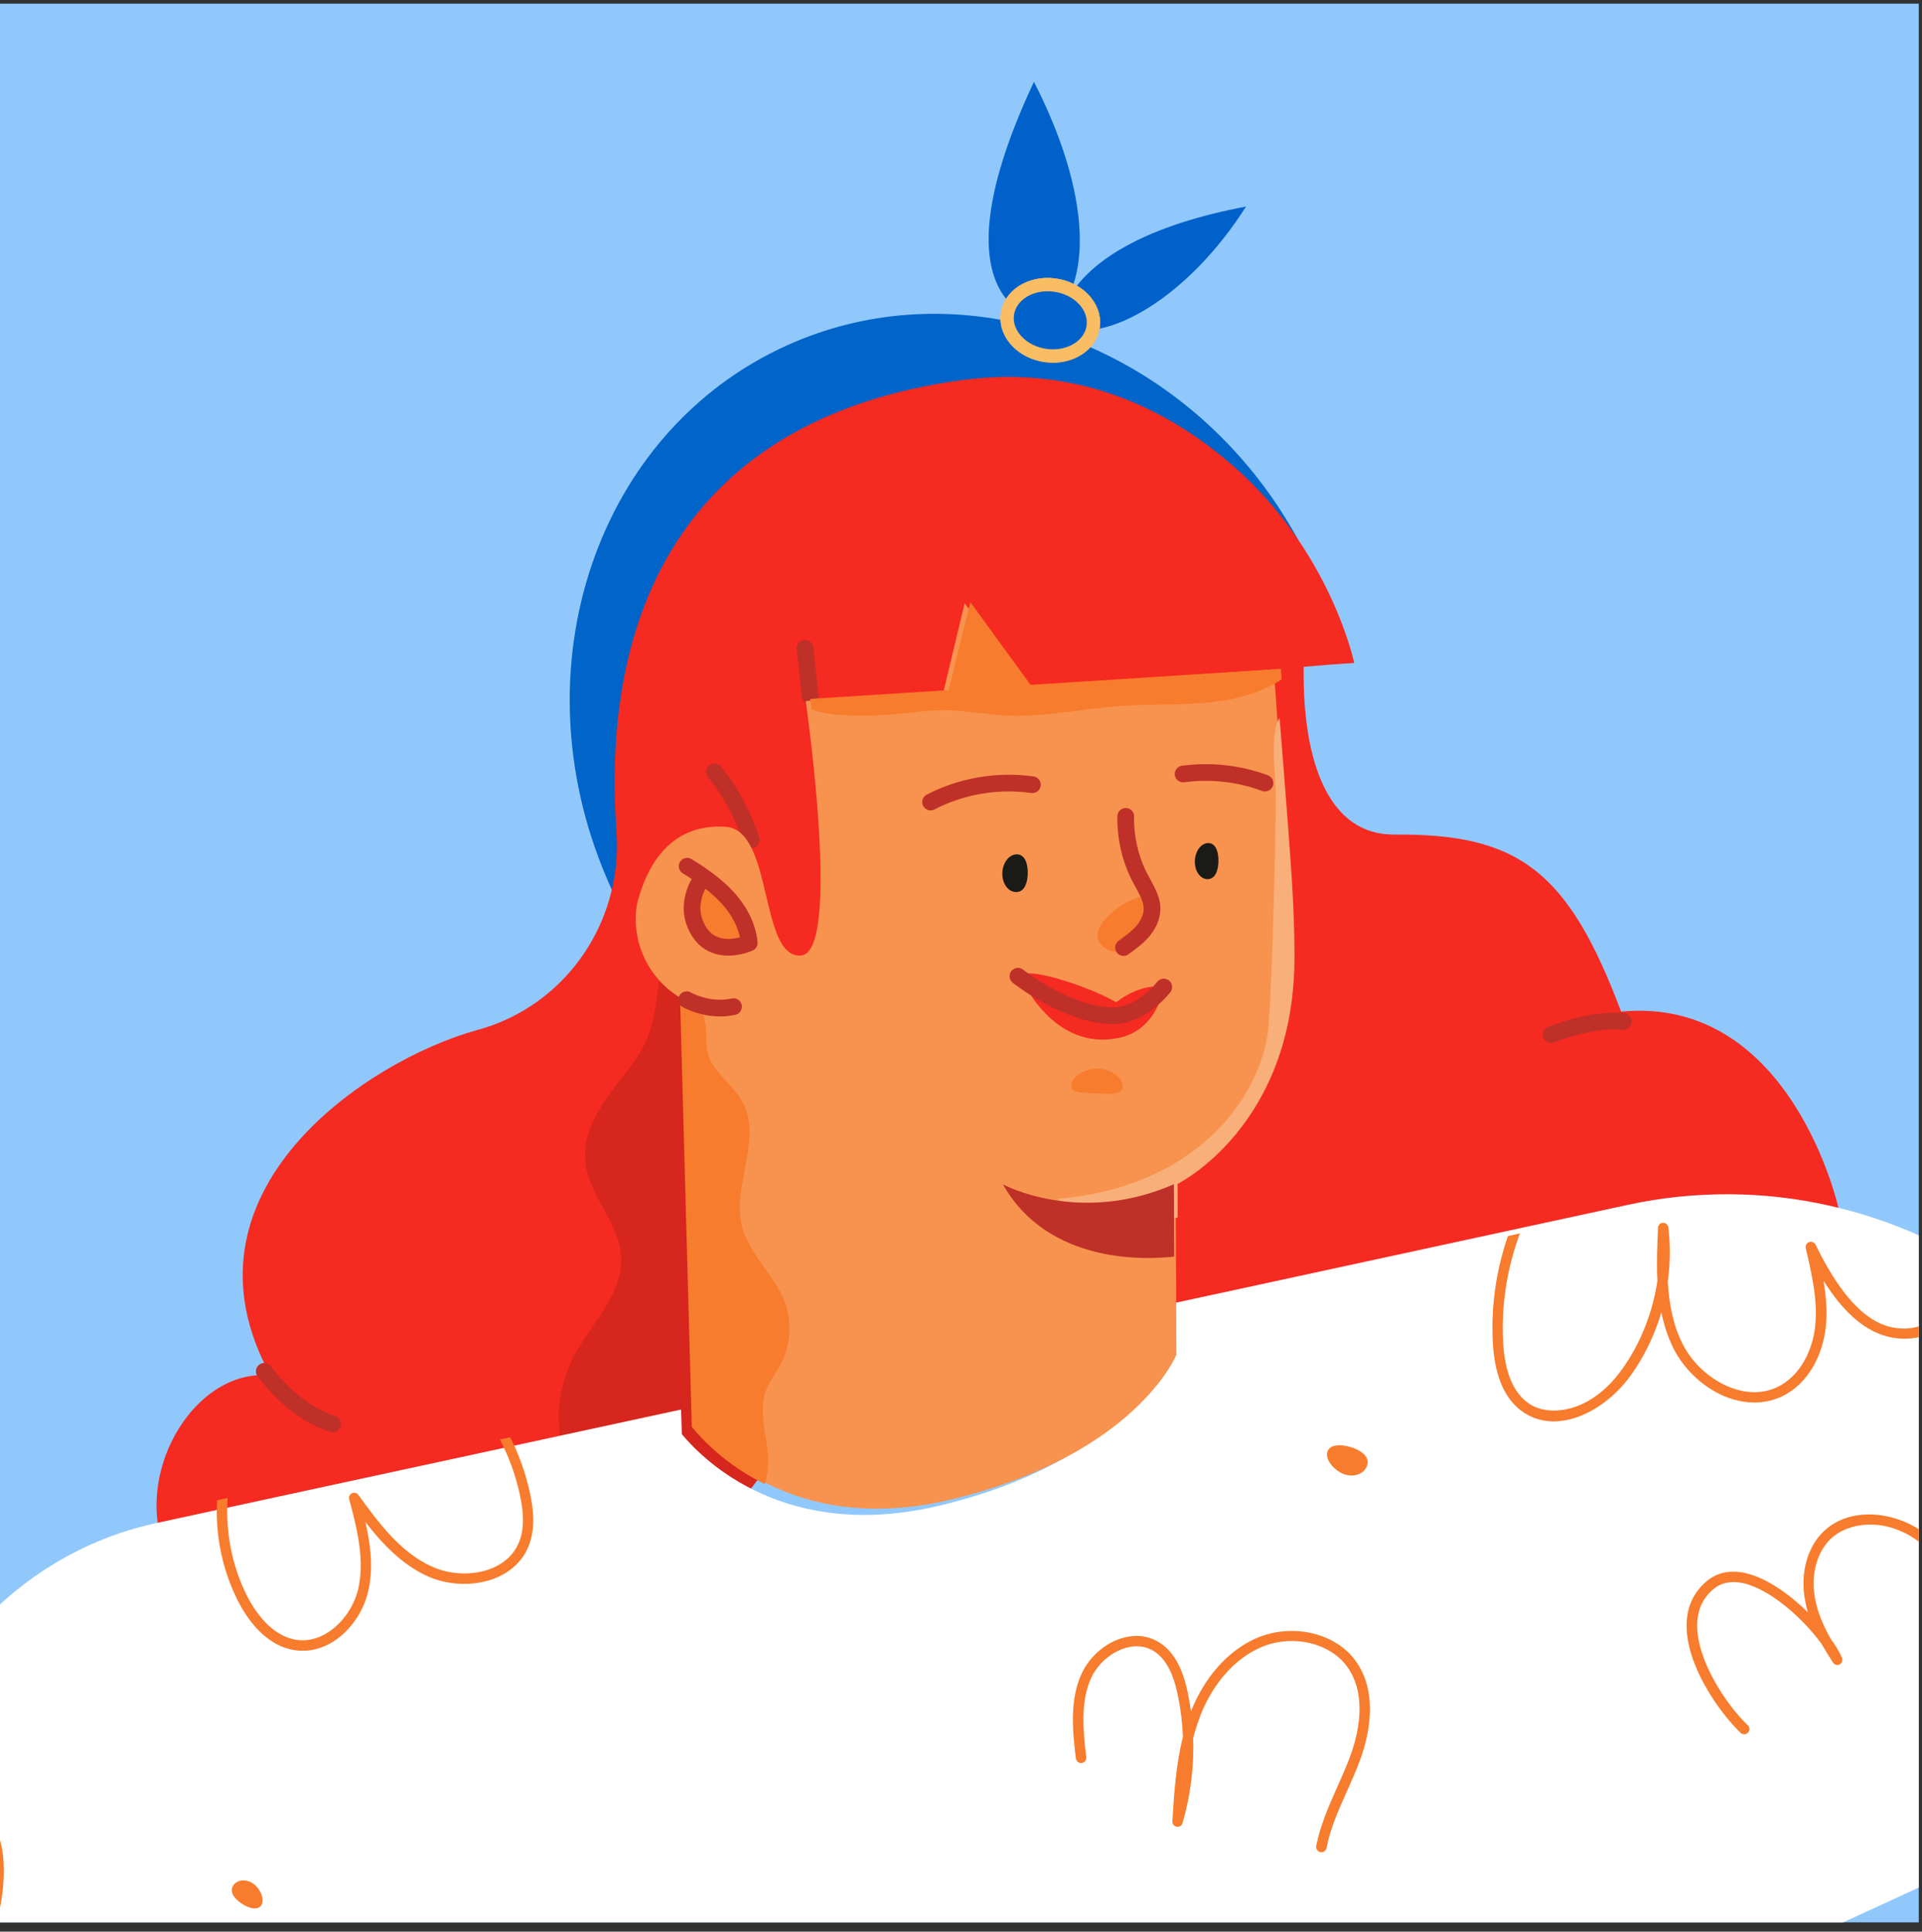 <svg width="199" height="200" viewBox="0 0 199 200" fill="none" xmlns="http://www.w3.org/2000/svg">
<rect x="0" y="0" width="199" height="200" fill="#333333" stroke="none"/>
<g clip-path="url(#clip0_3_16973)">
<rect width="198.663" height="198.663" transform="translate(0.001 0.376)" fill="#91C8FB"/>
<path d="M134.438 55.943L63.882 93.251C63.658 92.811 63.445 92.343 63.241 91.894C63.081 91.542 62.921 91.191 62.79 90.85C53.514 69.113 61.767 44.622 81.546 35.732C97.57 28.53 116.356 33.745 128.37 47.293C130.653 49.863 132.71 52.771 134.438 55.943Z" fill="#0064C8"/>
<path d="M108.43 33.333C108.43 33.333 95.745 32.553 107.052 8.473C113.003 20.072 113.246 29.803 108.43 33.333Z" fill="#0061CB"/>
<path d="M109.744 33.775C109.744 33.775 109.348 25.121 129.015 21.383C123.053 30.766 114.47 35.813 109.744 33.775Z" fill="#0061CB"/>
<path d="M113.196 33.733C113.427 31.716 111.622 29.825 109.163 29.511C106.705 29.196 104.525 30.577 104.294 32.595C104.063 34.612 105.868 36.503 108.327 36.817C110.785 37.132 112.965 35.751 113.196 33.733Z" fill="#0061CB" stroke="#F9BD64" stroke-width="1.382" stroke-miterlimit="10"/>
<path d="M113.196 33.733C113.427 31.716 111.622 29.825 109.163 29.511C106.705 29.196 104.525 30.577 104.294 32.595C104.063 34.612 105.868 36.503 108.327 36.817C110.785 37.132 112.965 35.751 113.196 33.733Z" fill="#0061CB" stroke="#F9BD64" stroke-width="1.382" stroke-miterlimit="10"/>
<path d="M167.843 104.738C162.371 90.163 157.232 86.297 144.362 86.41C137.69 86.468 134.849 79.157 134.976 69.04L137.712 68.812L140.214 68.643C140.214 68.643 137.808 57.083 127.685 48.245C121.519 42.867 112.169 37.614 99.463 39.372C71.757 43.198 62.123 62.34 63.827 86.115C63.866 86.663 63.876 87.2 63.878 87.718C63.804 96.256 58.286 103.966 49.977 106.486C49.812 106.537 49.627 106.598 49.432 106.639C37.941 109.802 17.567 123.448 28.024 142.429C20.853 141.606 14.567 150.889 16.587 159.091C44.522 153.959 190.375 125.168 190.375 125.168C190.375 125.168 185.538 103.073 167.843 104.738Z" fill="#F52A21"/>
<path d="M65.237 110.496C62.959 113.443 60.184 116.643 60.615 120.381C61.007 123.829 64.072 126.542 64.31 130.013C64.573 133.9 61.268 136.965 59.442 140.391C57.422 144.216 57.26 149.08 59.333 152.868C61.407 156.655 65.808 159.155 70.061 158.641C74.045 158.156 77.469 155.25 79.395 151.682C81.321 148.115 81.936 143.989 82.119 139.945C82.638 127.493 79.117 115.195 74.103 103.8C73.071 101.477 69.043 96.386 68.285 101.336C67.762 104.992 67.684 107.352 65.237 110.496Z" fill="#D6261D"/>
<path d="M27.361 141.985C27.361 141.985 30.286 146.165 34.446 147.425" stroke="#BF3028" stroke-width="1.728" stroke-miterlimit="10" stroke-linecap="round" stroke-linejoin="round"/>
<path d="M168.085 105.762C168.085 105.762 165.324 105.321 160.594 107.115" stroke="#BF3028" stroke-width="1.728" stroke-miterlimit="10" stroke-linecap="round" stroke-linejoin="round"/>
<path d="M73.974 79.915C73.974 79.915 76.356 82.61 77.785 86.963" stroke="#BF3028" stroke-width="1.728" stroke-miterlimit="10" stroke-linecap="round" stroke-linejoin="round"/>
<path d="M83.893 72.094L83.346 67.119" stroke="#BF3028" stroke-width="1.728" stroke-miterlimit="10" stroke-linecap="round" stroke-linejoin="round"/>
<path d="M79.608 250.181L81.526 224.649C74.23 233.707 46.758 238.144 30.217 225.669L20.631 286.53L8.918 325.472L-3.021 246.453L-3.202 245.288C-3.656 242.292 -4.111 239.296 -4.566 236.3C-5.522 230 -6.468 223.671 -7.425 217.371C-8.28 211.755 -9.116 206.13 -9.98 200.494C-10.732 195.514 -11.362 190.644 -10.54 185.636C-9.851 181.418 -8.338 177.346 -6.143 173.673C-1.683 166.224 5.567 160.67 13.934 158.261C14.665 158.049 15.434 157.867 16.183 157.693L70.513 145.942L70.597 148.493C72.931 151.3 81.43 159.682 97.326 155.877C116.308 151.316 120.48 141.078 120.48 141.078L120.456 135.158C120.456 135.158 168.493 124.762 168.513 124.753C171.956 124 175.463 123.642 178.995 123.649C182.46 123.663 185.931 124.051 189.312 124.809C192.664 125.557 195.936 126.646 199.061 128.084C202.671 129.751 206.081 131.861 209.189 134.343C212.193 136.753 214.923 139.547 217.258 142.612C218.255 143.904 219.183 145.251 220.041 146.653L238.705 177.023L79.608 250.181Z" fill="white"/>
<path d="M-11.187 191.065C-10.151 189.612 -8.968 188.588 -7.705 188.001C-5.772 187.127 -3.536 187.393 -2.254 188.671C-1.312 189.61 -0.774 191.115 -0.711 193.126C-0.569 197.187 -1.95 201.103 -3.647 204.737C-4.913 205.942 -5.674 207.482 -5.8 209.13C-5.828 209.38 -5.674 209.617 -5.409 209.683C-5.163 209.759 -4.91 209.642 -4.778 209.414C-4.122 208.16 -3.415 206.812 -2.762 205.394C-2.427 205.096 -2.063 204.808 -1.634 204.561C0.358 203.351 2.756 203.091 4.657 203.916C8.413 205.516 10.373 210.583 8.84 214.735C7.43 218.64 3.411 221.503 -1.151 221.867C-1.419 221.897 -1.647 222.121 -1.638 222.402C-1.629 222.682 -1.427 222.92 -1.141 222.93C1.585 223.134 4.266 224.593 6.189 226.926C8.122 229.278 9.04 232.196 8.732 234.948C8.424 237.701 6.868 240.345 4.49 242.209C3.133 243.266 1.538 244.055 -0.165 244.395C-1.282 244.629 -2.432 244.737 -3.53 244.44L-3.352 245.615C-3.324 245.625 -3.295 245.636 -3.248 245.637C-2.412 245.771 -1.569 245.711 -0.752 245.593C0.419 245.428 1.559 245.089 2.647 244.583C3.521 244.177 4.352 243.673 5.129 243.051C7.753 241.002 9.443 238.082 9.789 235.05C10.136 232.019 9.104 228.798 7.007 226.238C5.542 224.451 3.677 223.135 1.658 222.412C5.453 221.29 8.589 218.552 9.86 215.068C11.555 210.39 9.331 204.686 5.085 202.887C2.978 201.968 0.332 202.201 -1.881 203.442C-0.523 200.202 0.519 196.682 0.379 193.094C0.299 190.783 -0.327 189.033 -1.491 187.913C-3.069 186.346 -5.798 185.977 -8.119 187.031L-8.178 187.058C-9.266 187.564 -10.258 188.333 -11.174 189.375L-11.187 191.065Z" fill="#F77C2D"/>
<path d="M137.046 191.726C136.949 191.77 136.834 191.776 136.709 191.762C136.423 191.705 136.221 191.419 136.278 191.133C136.702 188.978 137.592 186.963 138.451 185.033C138.937 183.936 139.443 182.83 139.844 181.701C140.624 179.548 141.598 175.51 139.492 172.578C137.661 170.038 133.693 169.164 130.478 170.591C127.672 171.83 125.316 174.612 124.057 178.236C123.867 178.796 123.685 179.376 123.542 179.937C123.639 182.917 123.266 185.9 122.435 188.762C122.369 189.028 122.085 189.182 121.827 189.135C121.57 189.088 121.366 188.85 121.384 188.582C121.563 185.689 121.753 182.719 122.479 179.834C122.42 178.373 122.246 176.917 121.945 175.495C121.446 173.078 120.591 171.58 119.317 170.865C118.241 170.271 117.131 170.426 116.393 170.669C114.937 171.148 113.652 172.304 112.993 173.693C111.807 176.245 112.176 179.407 112.47 181.942C112.509 182.232 112.299 182.493 111.99 182.54C111.701 182.579 111.438 182.368 111.391 182.059C111.082 179.389 110.688 176.073 112.008 173.247C112.781 171.593 114.314 170.205 116.042 169.649C117.4 169.215 118.694 169.307 119.836 169.942C121.393 170.811 122.433 172.555 122.989 175.301C123.113 175.929 123.217 176.566 123.313 177.184C124.723 173.631 127.153 170.91 130.037 169.635C133.73 168.013 138.26 169.031 140.375 171.984C142.766 175.329 141.712 179.758 140.859 182.11C140.448 183.268 139.931 184.402 139.445 185.499C138.596 187.4 137.718 189.339 137.336 191.38C137.322 191.505 137.202 191.654 137.046 191.726Z" fill="#F77C2D"/>
<path d="M205.062 131.043C204.504 133.934 202.634 136.804 199.949 138.015C199.126 138.386 198.231 138.601 197.285 138.603C193.499 138.66 190.776 135.74 188.804 132.598C189.07 134.199 189.218 135.853 189.029 137.494C188.732 140.079 187.352 143.294 184.374 144.637L184.334 144.655C182.405 145.501 180.15 145.386 177.966 144.297C175.99 143.302 174.28 141.598 173.282 139.644C172.684 138.452 172.282 137.172 172.016 135.878C171.332 138.19 170.285 140.383 168.878 142.36C166.226 146.102 161.338 148.589 157.803 146.27C155.838 144.988 154.759 142.551 154.567 139.008C154.361 135.282 154.91 131.499 156.126 127.981L157.371 127.703C156.037 131.274 155.428 135.131 155.631 138.953C155.796 142.131 156.729 144.303 158.383 145.372C160.358 146.674 164.662 146.406 167.972 141.732C169.885 139.055 171.118 135.882 171.602 132.624C171.5 130.713 171.601 128.829 171.666 127.126C171.676 126.839 171.905 126.618 172.185 126.609C172.465 126.601 172.7 126.802 172.739 127.09C172.958 128.948 172.934 130.844 172.68 132.703C172.81 134.931 173.2 137.159 174.225 139.172C175.937 142.572 180.299 145.248 183.864 143.688L183.903 143.67C186.471 142.513 187.684 139.656 187.933 137.375C188.235 134.646 187.582 131.9 186.965 129.232C186.896 128.981 187.05 128.699 187.313 128.604C187.577 128.508 187.853 128.643 187.98 128.869C191.796 136.718 195.108 137.581 197.251 137.558C200.139 137.505 203.442 134.814 204.039 130.467C204.4 130.634 204.731 130.838 205.062 131.043Z" fill="#F77C2D"/>
<path d="M180.81 179.519C180.614 179.608 180.383 179.57 180.215 179.41C178.006 177.295 174.52 172.362 174.629 168.141C174.669 166.332 175.374 164.835 176.704 163.716C177.776 162.808 179.137 162.525 180.718 162.872C182.884 163.357 185.251 165.047 187.187 166.931C187.047 166.475 186.938 165.983 186.857 165.5C186.406 162.781 187.16 160.108 188.862 158.515C191.621 155.927 196.107 156.567 198.911 158.484C201.876 160.494 203.711 163.697 205.337 166.499C205.483 166.763 205.395 167.085 205.129 167.229C204.864 167.372 204.539 167.283 204.393 167.019C202.832 164.305 201.051 161.219 198.294 159.352C194.98 157.099 191.343 157.632 189.58 159.299C188.146 160.653 187.49 162.976 187.895 165.339C188.154 166.872 188.782 168.333 189.548 169.684C190.056 170.374 190.459 171.041 190.71 171.635C190.827 171.889 190.73 172.192 190.485 172.326C190.239 172.461 189.914 172.372 189.777 172.127C189.373 171.508 188.988 170.88 188.614 170.224C186.721 167.613 183.317 164.552 180.491 163.917C179.255 163.65 178.215 163.86 177.411 164.529C176.32 165.446 175.749 166.67 175.729 168.164C175.627 171.839 178.727 176.499 180.973 178.644C181.189 178.853 181.197 179.179 180.988 179.392C180.918 179.447 180.868 179.493 180.81 179.519Z" fill="#F77C2D"/>
<path d="M140.149 149.926C141.154 150.315 141.853 150.963 141.529 151.798C141.205 152.632 140.147 153 139.122 152.62C138.117 152.231 137.145 151.093 137.45 150.268C137.755 149.442 139.124 149.546 140.149 149.926Z" fill="#F77C2D"/>
<path d="M24.844 196.964C24.133 196.441 23.752 195.764 24.184 195.163C24.624 194.581 25.546 194.534 26.257 195.057C26.968 195.581 27.459 196.703 27.027 197.305C26.586 197.887 25.535 197.497 24.844 196.964Z" fill="#F77C2D"/>
<path d="M54.847 154.467C55.411 156.973 55.319 158.878 54.573 160.441C54.334 160.95 54.02 161.398 53.64 161.806C51.438 164.214 47.249 164.569 44.246 163.186C41.584 161.98 39.525 159.77 37.832 157.585C38.371 159.937 38.694 162.434 38.092 164.875C37.298 168.183 34.191 171.4 30.533 170.855C27.413 170.398 25.485 167.445 24.616 165.714C23.004 162.524 22.275 158.889 22.479 155.329L23.577 155.093C23.328 158.556 24.01 162.141 25.577 165.233C26.356 166.769 28.064 169.397 30.704 169.787C33.651 170.228 36.376 167.466 37.069 164.605C37.809 161.488 36.935 158.154 36.154 155.227C36.085 154.975 36.209 154.73 36.435 154.605C36.67 154.499 36.938 154.567 37.104 154.775C39.116 157.548 41.395 160.697 44.712 162.197C47.744 163.591 52.154 162.995 53.614 159.953C54.257 158.626 54.312 156.949 53.808 154.676C53.372 152.702 52.691 150.815 51.756 149.042L52.834 148.815C53.721 150.586 54.411 152.493 54.847 154.467Z" fill="#F77C2D"/>
<path d="M131.887 69.312C131.913 69.678 131.93 70.025 131.964 70.41C132.053 71.739 132.169 73.126 132.264 74.57C132.824 82.341 133.91 91.571 133.839 99.253C133.662 116.451 121.727 122.316 121.727 122.316L121.758 129.809L121.803 140.272C121.803 140.272 117.655 150.552 98.755 155.191C82.918 159.088 74.451 150.711 72.136 147.875L70.861 105.182L70.84 103.539C69.085 102.595 67.59 101.084 66.687 99.113C65.864 97.317 65.651 95.408 65.953 93.594C65.997 93.432 66.032 93.25 66.096 93.08C66.874 90.292 69 85.187 75.146 85.608C80.093 85.94 78.601 99.183 82.905 98.936C86.68 98.719 84.227 78.617 83.57 73.677C83.488 72.983 83.425 72.587 83.425 72.587L97.681 71.632L99.879 62.457L106.11 71.055L131.887 69.312Z" fill="#F8934F"/>
<path d="M77.556 97.639C77.556 97.639 74.002 99.265 72.28 96.346C70.558 93.427 72.769 90.814 72.769 90.814C73.665 91.44 74.521 92.132 75.266 92.947C76.492 94.249 77.391 95.868 77.556 97.639Z" fill="#F77C2D"/>
<path d="M72.797 90.791C72.797 90.791 70.595 93.426 72.305 96.331C74.023 99.255 77.575 97.63 77.575 97.63C77.411 95.857 76.506 94.214 75.311 92.92C74.115 91.626 72.642 90.603 71.145 89.685" stroke="#BF3028" stroke-width="1.728" stroke-miterlimit="10" stroke-linecap="round" stroke-linejoin="round"/>
<path d="M81.385 135.191C82.029 137.198 81.777 139.451 80.804 141.302C80.282 142.279 79.585 143.123 79.232 144.165C78.623 145.99 79.21 147.974 79.438 149.888C79.583 151.151 79.565 152.465 79.188 153.66C75.194 151.705 72.731 149.09 71.626 147.725L70.448 104.741L70.433 103.56C71.371 103.981 72.554 104.528 72.817 105.166C73.437 106.756 72.719 108.441 73.719 110.093C74.628 111.596 76.135 112.658 76.937 114.234C78.881 118.039 75.832 122.724 76.809 126.88C77.566 129.974 80.397 132.157 81.385 135.191Z" fill="#F77C2D"/>
<path d="M132.623 69.255C132.648 69.619 132.664 69.964 132.698 70.348C130.656 71.687 128.156 72.389 125.7 72.671C122.507 73.051 119.295 72.875 116.098 73.092C112.077 73.374 108.089 74.298 104.077 74.083C101.985 73.968 99.894 73.546 97.778 73.535C95.807 73.529 93.832 73.877 91.855 74.015C90.363 74.122 86.258 74.325 84.029 73.449C83.949 72.758 83.887 72.363 83.887 72.363L98.223 71.457L100.462 62.332L106.7 70.909L132.623 69.255Z" fill="#F77C2D"/>
<path d="M132.486 74.327C132.49 74.49 133.435 85.891 133.782 91.495C133.922 93.864 134.015 96.183 134.027 98.374C134.023 98.778 134.029 99.153 134.026 99.508C133.851 116.713 121.921 122.582 121.921 122.582L121.933 125.907L121.928 126.051C121.035 126.318 120.126 126.499 119.209 126.612C115.804 127.014 112.171 126.247 109.496 124.118C114.418 123.729 119.31 122.243 123.319 119.343C127.337 116.462 130.377 112.117 131.225 107.264C131.676 104.742 132.131 85.26 132.095 82.395C132.086 80.982 131.913 79.573 131.904 78.161C131.897 77.219 131.835 75.381 132.486 74.327Z" fill="#F9AF79"/>
<path d="M121.54 122.612L121.57 130.1C118.856 130.42 108.553 130.998 103.832 122.61C103.821 122.639 111.763 126.913 121.54 122.612Z" fill="#BF3028"/>
<path d="M71.096 103.509C71.096 103.509 73.354 104.814 75.95 104.226" stroke="#BF3028" stroke-width="1.728" stroke-miterlimit="10" stroke-linecap="round" stroke-linejoin="round"/>
<path d="M114.871 98.417C116.54 99.209 120.501 94.987 118.769 93.026C117.861 91.982 110.842 96.516 114.871 98.417Z" fill="#F77C2D"/>
<path d="M116.247 112.537C116.227 113.369 115.017 113.263 113.544 113.205C112.072 113.148 110.865 113.204 110.905 112.363C110.945 111.522 112.259 110.618 113.742 110.647C115.214 110.705 116.287 111.697 116.247 112.537Z" fill="#F77C2D"/>
<path d="M106.411 90.533C106.364 91.619 105.964 92.395 105.169 92.36C104.355 92.334 103.733 91.439 103.78 90.354C103.827 89.268 104.527 88.425 105.322 88.46C106.108 88.475 106.458 89.448 106.411 90.533Z" fill="#1A1B16"/>
<path d="M126.152 89.286C126.107 90.324 125.728 91.043 124.99 91.029C124.243 90.996 123.668 90.15 123.713 89.112C123.759 88.075 124.4 87.258 125.147 87.291C125.894 87.325 126.198 88.249 126.152 89.286Z" fill="#1A1B16"/>
<path d="M96.35 83.041C99.555 81.38 103.299 80.743 106.897 81.246" stroke="#BF3028" stroke-width="1.728" stroke-miterlimit="10" stroke-linecap="round" stroke-linejoin="round"/>
<path d="M122.495 80.137C125.336 79.763 128.277 80.072 130.97 81.079" stroke="#BF3028" stroke-width="1.728" stroke-miterlimit="10" stroke-linecap="round" stroke-linejoin="round"/>
<path d="M116.324 98.108C117.03 97.591 117.745 97.093 118.313 96.426C118.881 95.759 119.283 94.932 119.285 94.053C119.266 92.97 118.613 91.992 118.111 91.038C117.045 89.042 116.514 86.773 116.555 84.524" stroke="#BF3028" stroke-width="1.728" stroke-miterlimit="10" stroke-linecap="round" stroke-linejoin="round"/>
<path d="M105.773 101.348C105.773 101.348 109.013 108.857 115.812 107.467C119.885 106.64 120.503 102.215 120.503 102.215C120.503 102.215 118.425 101.612 115.557 103.771C112.813 102.131 105.284 99.666 105.773 101.348Z" fill="#F52A21"/>
<path d="M105.394 101.074C105.394 101.074 110.521 105.154 115.247 105.167C118.217 105.179 120.496 102.195 120.496 102.195" stroke="#BF3028" stroke-width="1.728" stroke-miterlimit="10" stroke-linecap="round" stroke-linejoin="round"/>
</g>
<defs>
<clipPath id="clip0_3_16973">
<rect width="198.663" height="198.663" fill="white" transform="translate(0.001 0.376)"/>
</clipPath>
</defs>
</svg>
